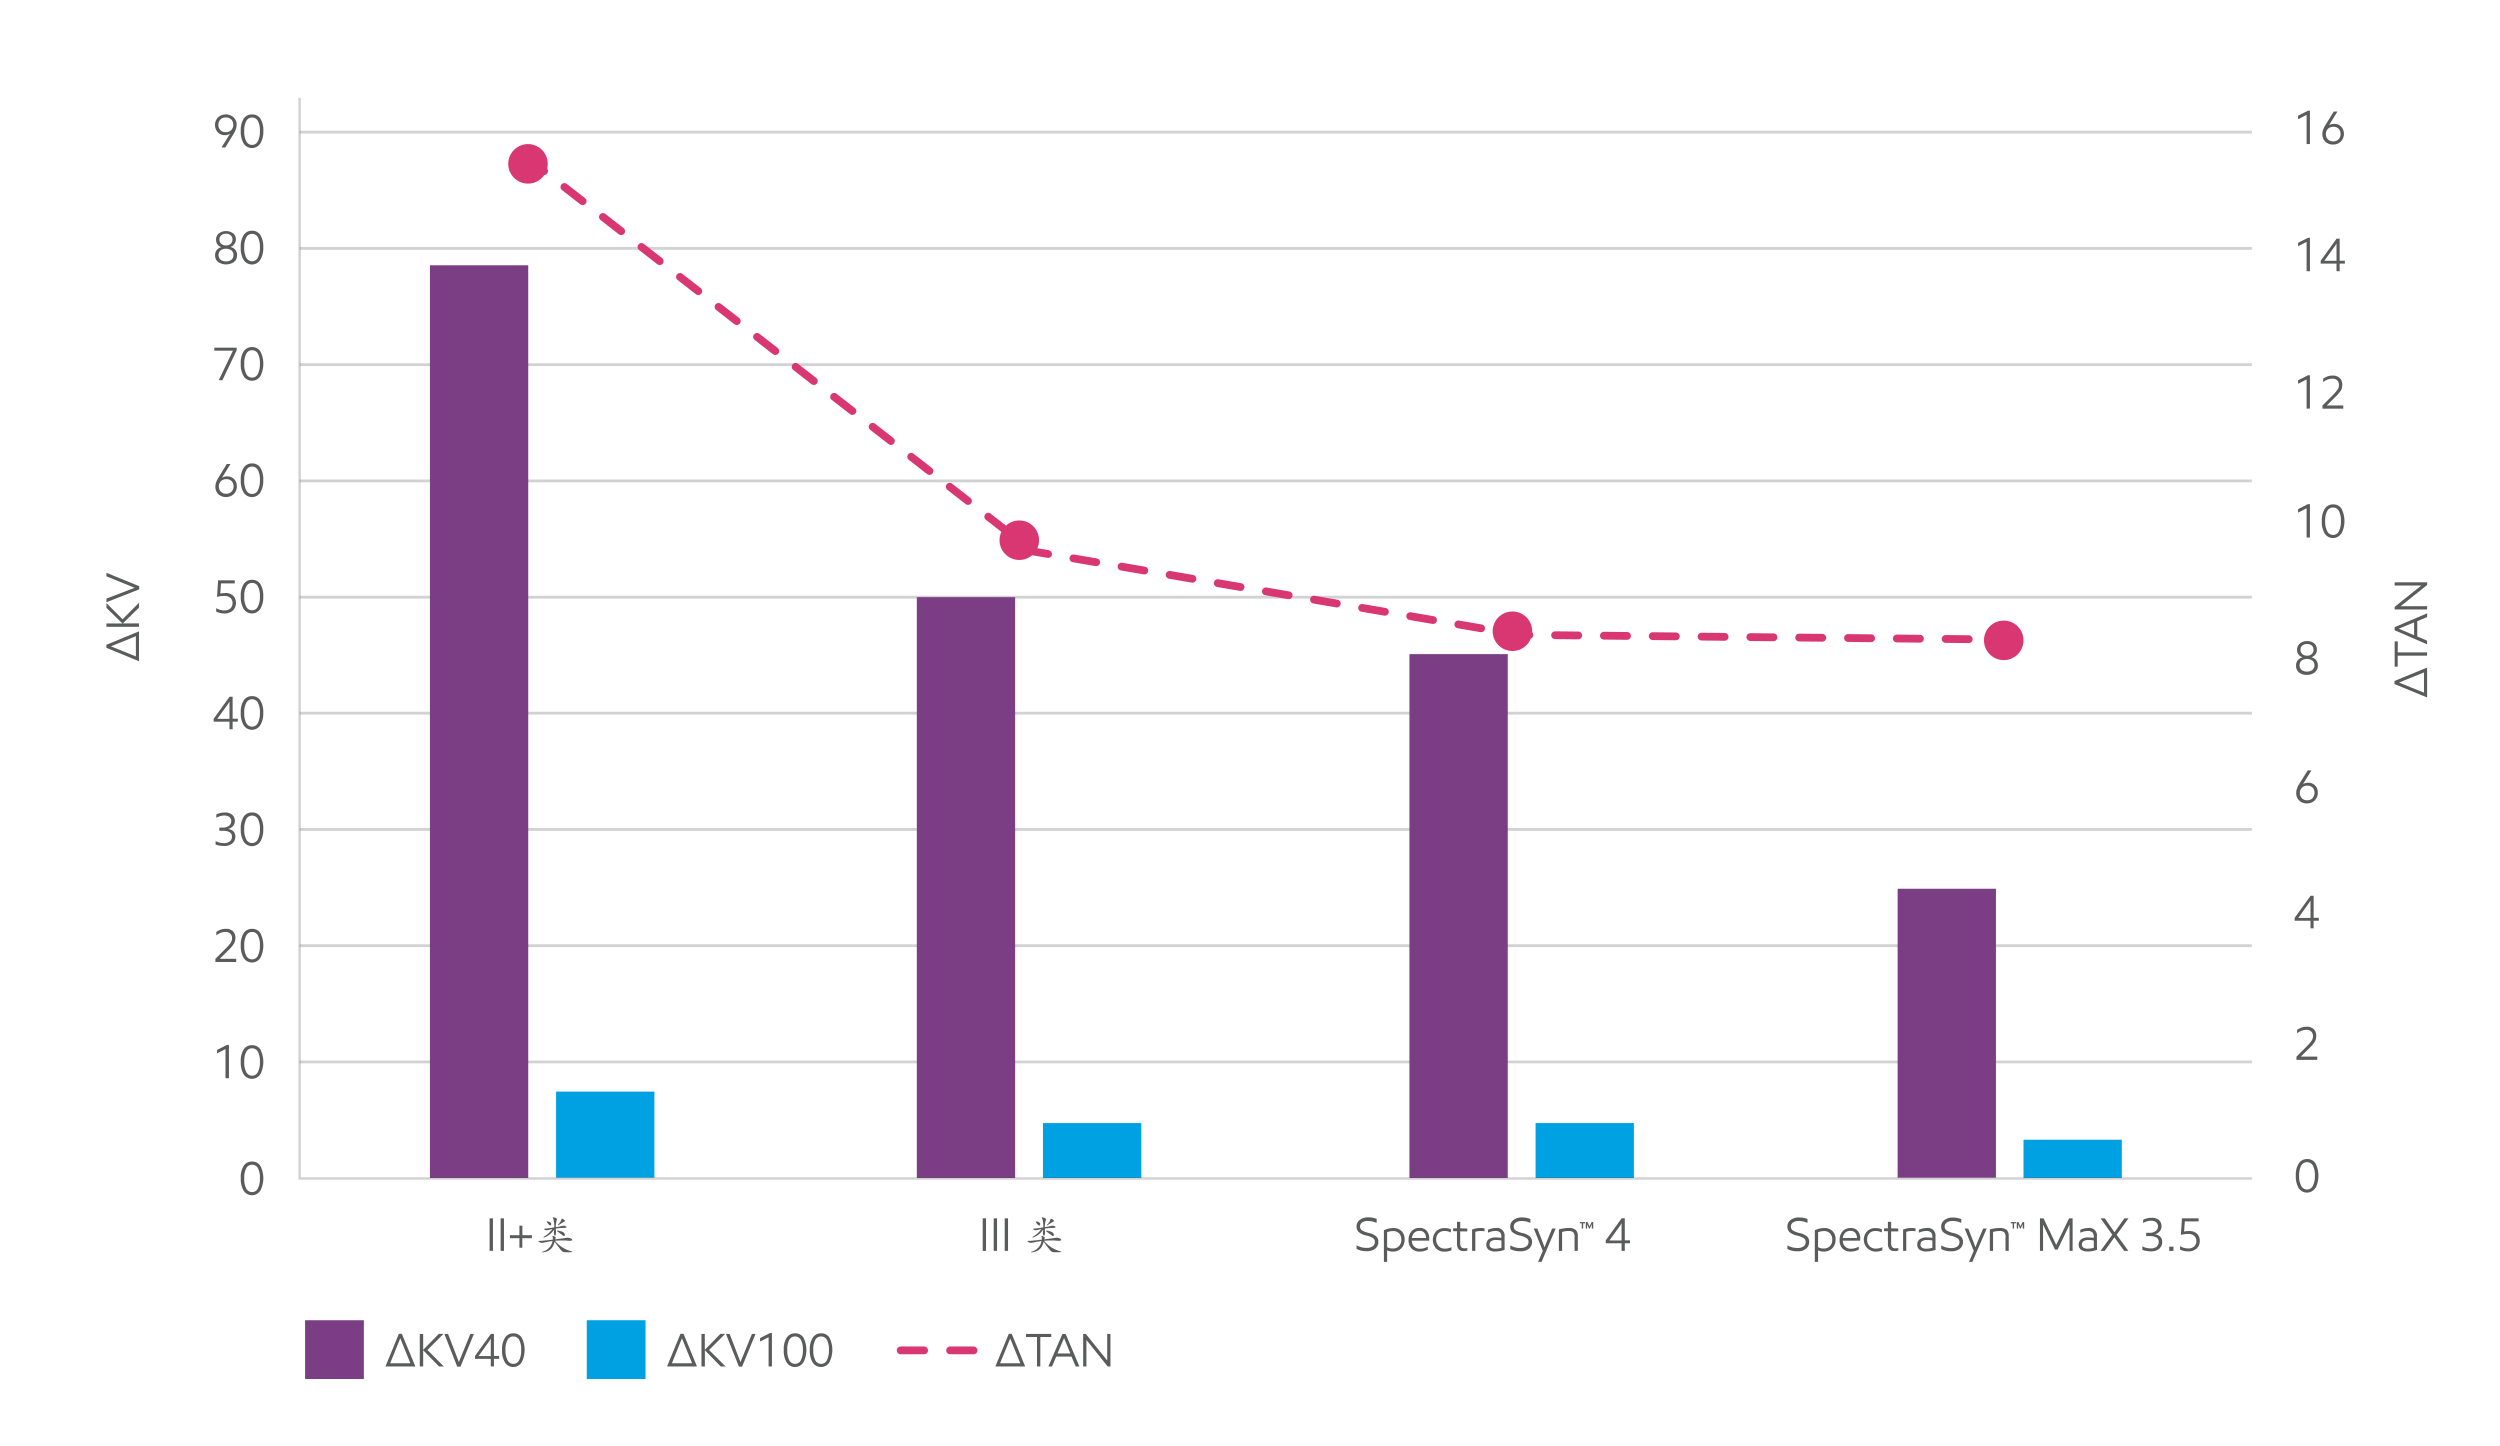 <svg id="Layer_1" data-name="Layer 1" xmlns="http://www.w3.org/2000/svg" viewBox="0 0 961.2 556"><defs><style>.cls-1{fill:#fff;}.cls-2,.cls-5,.cls-6,.cls-7,.cls-9{fill:none;stroke-miterlimit:10;}.cls-2,.cls-7{stroke:#231f20;opacity:0.2;}.cls-2{stroke-width:1.08px;}.cls-10,.cls-2,.cls-7{isolation:isolate;}.cls-3{fill:#7b3e84;}.cls-4{fill:#00a1e2;}.cls-5,.cls-6,.cls-9{stroke:#d93772;stroke-linecap:round;stroke-width:3px;}.cls-6{stroke-dasharray:8.89 9.88;}.cls-7{stroke-width:0.95px;}.cls-8{fill:#d93772;}.cls-9{stroke-dasharray:9 10;}.cls-11{fill:#5a5b5b;}.cls-12{fill:#5a5a5a;}</style></defs><g id="white_BG" data-name="white BG"><rect class="cls-1" width="961.2" height="556"/></g><g id="Chart"><line class="cls-2" x1="115.2" y1="408.3" x2="865.8" y2="408.3"/><line class="cls-2" x1="115.2" y1="363.6" x2="865.8" y2="363.6"/><line class="cls-2" x1="115.2" y1="318.9" x2="865.8" y2="318.9"/><line class="cls-2" x1="115.2" y1="274.2" x2="865.8" y2="274.2"/><line class="cls-2" x1="115.2" y1="229.6" x2="865.8" y2="229.6"/><line class="cls-2" x1="115.2" y1="184.9" x2="865.8" y2="184.9"/><line class="cls-2" x1="115.2" y1="140.2" x2="865.8" y2="140.2"/><line class="cls-2" x1="115.2" y1="95.5" x2="865.8" y2="95.5"/><line class="cls-2" x1="115.2" y1="50.8" x2="865.8" y2="50.8"/><rect class="cls-3" x="165.3" y="102" width="37.8" height="350.9"/><rect class="cls-4" x="213.8" y="419.7" width="37.8" height="33.1"/><rect class="cls-3" x="117.3" y="507.6" width="22.6" height="22.6"/><rect class="cls-4" x="225.6" y="507.6" width="22.6" height="22.6"/><rect class="cls-3" x="352.5" y="229.6" width="37.8" height="223.3"/><rect class="cls-4" x="401" y="431.8" width="37.8" height="21.1"/><rect class="cls-3" x="541.9" y="251.5" width="37.8" height="201.4"/><rect class="cls-4" x="590.4" y="431.8" width="37.8" height="21.1"/><rect class="cls-3" x="729.6" y="341.7" width="37.8" height="111.1"/><rect class="cls-4" x="778" y="438.2" width="37.8" height="14.7"/><line class="cls-5" x1="205.7" y1="63.1" x2="209.2" y2="65.8"/><polyline class="cls-6" points="217 71.9 397.1 212 584.2 244.1 761.9 245.8"/><line class="cls-5" x1="766.8" y1="245.8" x2="771.3" y2="245.8"/><polyline class="cls-7" points="865.8 453.1 115.2 453.1 115.2 37.6"/><circle class="cls-8" cx="203" cy="63" r="7.6"/><circle class="cls-8" cx="391.9" cy="207.7" r="7.6"/><circle class="cls-8" cx="581.5" cy="242.7" r="7.6"/><circle class="cls-8" cx="770.4" cy="246.2" r="7.6"/><line class="cls-9" x1="346.3" y1="519.2" x2="374.7" y2="519.2"/></g><g id="CH_outline" data-name="CH outline"><g id="EN_text" data-name="EN text"><g class="cls-10"><path class="cls-11" d="M42.2,247.9l12.54-5.16v11.5L42.2,249.07Zm11.34,4.48v-7.77L44,248.48v.05Z" transform="translate(-1.3)"/><path class="cls-11" d="M54.74,231.76v1.85l-6.22,6.08v0h6.22V241H42.23v-1.28h6.16v0l-6.16-6v-1.82l6.19,6.19Z" transform="translate(-1.3)"/><path class="cls-11" d="M54.83,226.59l-12.6,4.95v-1.4L53.07,226v0l-10.84-4.41v-1.36l12.6,5.16Z" transform="translate(-1.3)"/></g><g class="cls-10"><path class="cls-11" d="M155.79,512.82,161,525.37h-11.5l5.16-12.55Zm-4.48,11.34h7.78l-3.87-9.54h-.06Z" transform="translate(-1.3)"/><path class="cls-11" d="M171.94,525.37h-1.86L164,519.14h0v6.23H162.7V512.86H164V519h0l6-6.15h1.82l-6.19,6.19Z" transform="translate(-1.3)"/><path class="cls-11" d="M177.1,525.46l-4.95-12.6h1.41l4.17,10.83h0l4.41-10.83h1.37l-5.17,12.6Z" transform="translate(-1.3)"/><path class="cls-11" d="M190,525.37v-2.92h-6.08v-1.1l6.12-8.49h1.17v8.47h2v1.12h-2v2.92Zm-4.7-4H190v-6.62h-.05a12.22,12.22,0,0,1-.81,1.26Z" transform="translate(-1.3)"/><path class="cls-11" d="M201.85,523.8a3.79,3.79,0,0,1-6.38.08,8.72,8.72,0,0,1-1.14-4.87,8.16,8.16,0,0,1,1.16-4.73,3.71,3.71,0,0,1,3.2-1.64,3.63,3.63,0,0,1,3.21,1.67,10.49,10.49,0,0,1-.05,9.49Zm-5.39-.77a2.49,2.49,0,0,0,2.21,1.35,2.45,2.45,0,0,0,2.26-1.45,8.29,8.29,0,0,0,.76-3.85,8,8,0,0,0-.76-3.9,2.47,2.47,0,0,0-2.28-1.33,2.44,2.44,0,0,0-2.22,1.33,7.51,7.51,0,0,0-.79,3.81A8,8,0,0,0,196.46,523Z" transform="translate(-1.3)"/></g><g class="cls-10"><path class="cls-11" d="M189.55,480.94V468.43h1.28v12.51Z" transform="translate(-1.3)"/><path class="cls-11" d="M193.78,480.94V468.43h1.28v12.51Z" transform="translate(-1.3)"/><path class="cls-11" d="M205.79,476.06h-3.68v3.66H201v-3.66h-3.65v-1.15H201v-3.67h1.15v3.67h3.68Z" transform="translate(-1.3)"/><path class="cls-12" d="M220.8,481.44c-2.88.12-3.09,0-3.81-.79-.54-.67-1.32-1.66-2.45-3.22-.73,2.77-2.12,3.75-4.48,4.07-.57.08-.51-.13,0-.3a5.34,5.34,0,0,0,3.14-2.5,5.27,5.27,0,0,0,.53-1.55c-1,.14-1.92.3-2.53.43-1.57.34-1.79.37-2.47,0s-.52-.52.32-.49c.55,0,2.71-.23,4.79-.47a2,2,0,0,0-.05-.94c-.22-.53-.06-.64.64-.29s.61.5.53.61a1.15,1.15,0,0,0-.21.51c1.72-.21,3.17-.4,3.36-.43,1.6-.31,2-.23,2.66.08.88.45.85,1.15-1.52.82a27.09,27.09,0,0,0-4.56.09,11.85,11.85,0,0,0,6.23,4C221.43,481.18,221.41,481.4,220.8,481.44Zm-2.61-9.34a30.34,30.34,0,0,0-3.17.23c0,.27,0,.53,0,.78a4.63,4.63,0,0,1-.1,1.75c-.11.33-.35.38-.51,0a2.58,2.58,0,0,1-.11-1.43c0-.19.06-.44.08-.75a7.52,7.52,0,0,1-3.59,3c-.64.26-.75.05-.3-.25a9.53,9.53,0,0,0,3.17-2.9,5.73,5.73,0,0,0-.71.15c-1.39.44-1.81.38-2.17.14s-.47-.45.28-.45c.1,0,1.81-.22,3.33-.45a9.84,9.84,0,0,0-.33-3.25c-.44-.67-.24-.76.72-.45.75.25.72.65.54,1a11.72,11.72,0,0,0-.34,2.6c.87-.13,1.56-.24,1.78-.31,1.19-.33,1.6-.27,1.92-.11C219.38,471.75,219.23,472.12,218.19,472.1ZM212.5,471a4.88,4.88,0,0,1-.9-1.09c-.18-.28-.06-.36.29-.3.62.1,1.37.45,1.34,1S212.88,471.38,212.5,471Zm5.12,3.94c-.42-.34-1.12-.82-2-1.47-.29-.19-.21-.4.24-.32,1.76.33,2.25.61,2.51,1.26S218.29,475.51,217.62,475Zm-1.41-4c-.4.25-.58.14-.24-.21a4.37,4.37,0,0,0,1.14-1.68c0-.55.19-.61.94-.16.59.37.58.57.14.81S217.28,470.25,216.21,470.94Z" transform="translate(-1.3)"/></g><g class="cls-10"><path class="cls-11" d="M379.13,480.94V468.43h1.28v12.51Z" transform="translate(-1.3)"/><path class="cls-11" d="M383.36,480.94V468.43h1.28v12.51Z" transform="translate(-1.3)"/><path class="cls-11" d="M387.59,480.94V468.43h1.28v12.51Z" transform="translate(-1.3)"/><path class="cls-12" d="M408.82,481.44c-2.88.12-3.09,0-3.81-.79-.54-.67-1.33-1.66-2.45-3.22-.73,2.77-2.13,3.75-4.48,4.07-.58.08-.51-.13,0-.3a5.34,5.34,0,0,0,3.14-2.5,5.57,5.57,0,0,0,.53-1.55c-1,.14-1.92.3-2.53.43-1.57.34-1.8.37-2.47,0s-.53-.52.32-.49c.55,0,2.71-.23,4.79-.47a2,2,0,0,0-.05-.94c-.22-.53-.06-.64.64-.29s.61.5.53.61a1.15,1.15,0,0,0-.21.51l3.36-.43c1.6-.31,2.05-.23,2.66.08.88.45.85,1.15-1.52.82a27.09,27.09,0,0,0-4.56.09,11.86,11.86,0,0,0,6.22,4C409.45,481.18,409.43,481.4,408.82,481.44Zm-2.61-9.34a30.34,30.34,0,0,0-3.17.23c0,.27,0,.53,0,.78a4.48,4.48,0,0,1-.09,1.75c-.11.33-.35.38-.51,0a2.67,2.67,0,0,1-.12-1.43,4.4,4.4,0,0,0,.08-.75,7.45,7.45,0,0,1-3.58,3c-.64.26-.75.05-.31-.25a9.32,9.32,0,0,0,3.17-2.9,5.47,5.47,0,0,0-.7.15c-1.39.44-1.81.38-2.18.14s-.46-.45.29-.45c.1,0,1.81-.22,3.33-.45a9.78,9.78,0,0,0-.34-3.25c-.43-.67-.24-.76.72-.45.76.25.72.65.55,1a11.11,11.11,0,0,0-.34,2.6c.87-.13,1.56-.24,1.78-.31,1.18-.33,1.6-.27,1.92-.11C407.4,471.75,407.25,472.12,406.21,472.1Zm-5.7-1.07a4.87,4.87,0,0,1-.89-1.09c-.18-.28-.07-.36.29-.3.62.1,1.37.45,1.34,1S400.9,471.38,400.51,471Zm5.13,3.94c-.42-.34-1.12-.82-2-1.47-.28-.19-.2-.4.25-.32,1.76.33,2.25.61,2.51,1.26S406.31,475.51,405.64,475Zm-1.41-4c-.4.25-.58.14-.24-.21a4.31,4.31,0,0,0,1.13-1.68c0-.55.2-.61.95-.16.59.37.57.57.14.81S405.3,470.25,404.23,470.94Z" transform="translate(-1.3)"/></g><g class="cls-10"><path class="cls-11" d="M530.57,470.18a11.18,11.18,0,0,0-1.57-.53,7,7,0,0,0-1.76-.19A3.76,3.76,0,0,0,525,470a1.88,1.88,0,0,0-.78,1.59,1.68,1.68,0,0,0,.76,1.47,9,9,0,0,0,2.67,1,6.59,6.59,0,0,1,2.75,1.28,2.74,2.74,0,0,1,.85,2.12,3.3,3.3,0,0,1-1.17,2.59,5,5,0,0,1-3.36,1,7.63,7.63,0,0,1-3.84-.87v-1.4a7.32,7.32,0,0,0,3.87,1,3.79,3.79,0,0,0,2.34-.62,2,2,0,0,0,.82-1.65,1.77,1.77,0,0,0-.61-1.42,8.1,8.1,0,0,0-2.7-1.06,6.68,6.68,0,0,1-2.91-1.35,2.86,2.86,0,0,1-.82-2.16,3,3,0,0,1,1.22-2.48,5.09,5.09,0,0,1,3.26-1,8.74,8.74,0,0,1,1.83.18,9.16,9.16,0,0,1,1.43.42Z" transform="translate(-1.3)"/><path class="cls-11" d="M534.62,480.72v4.45h-1.24V473a8.37,8.37,0,0,1,3.65-.84,4.19,4.19,0,0,1,3.15,1.19,4.33,4.33,0,0,1,1.17,3.18,4.65,4.65,0,0,1-1.26,3.4,4.36,4.36,0,0,1-3.24,1.28A4.69,4.69,0,0,1,534.62,480.72Zm0-1.2a4.54,4.54,0,0,0,2.19.5,3.18,3.18,0,0,0,2.36-.9,3.42,3.42,0,0,0,.9-2.54,3.26,3.26,0,0,0-.85-2.37,3.07,3.07,0,0,0-2.32-.88,6.11,6.11,0,0,0-1.28.13,4,4,0,0,0-1,.33Z" transform="translate(-1.3)"/><path class="cls-11" d="M550.8,477h-6.66a2.95,2.95,0,0,0,3.2,3.1,5,5,0,0,0,1.61-.25,6.44,6.44,0,0,0,1.31-.56l0,1.17a6.66,6.66,0,0,1-3.13.75A4.12,4.12,0,0,1,544,480a4.45,4.45,0,0,1-1.14-3.24,4.81,4.81,0,0,1,1.15-3.36,3.94,3.94,0,0,1,3.1-1.28,3.37,3.37,0,0,1,2.79,1.16,4.66,4.66,0,0,1,.91,3C550.83,476.46,550.82,476.69,550.8,477Zm-1.23-1a3.1,3.1,0,0,0-.63-2,2.34,2.34,0,0,0-1.9-.76,2.68,2.68,0,0,0-2,.75,3.22,3.22,0,0,0-.9,2Z" transform="translate(-1.3)"/><path class="cls-11" d="M559.15,473.87a5.21,5.21,0,0,0-1.07-.41,5.31,5.31,0,0,0-1.32-.17,3.25,3.25,0,0,0-2.41.89,3.36,3.36,0,0,0-.87,2.44,3.47,3.47,0,0,0,.88,2.44,3.14,3.14,0,0,0,2.43,1,5.6,5.6,0,0,0,1.45-.17,5.06,5.06,0,0,0,1.11-.39v1.19a4.76,4.76,0,0,1-1.16.39,7,7,0,0,1-1.49.15,4.38,4.38,0,0,1-3.26-1.24,4.93,4.93,0,0,1,0-6.55,4.48,4.48,0,0,1,3.32-1.26,6.12,6.12,0,0,1,2.38.45Z" transform="translate(-1.3)"/><path class="cls-11" d="M565.45,472.35v1.1h-2.74V478a2.16,2.16,0,0,0,.43,1.51,1.6,1.6,0,0,0,1.23.45,4.92,4.92,0,0,0,1.1-.14v1a4.51,4.51,0,0,1-1.42.2c-1.72,0-2.58-1-2.58-2.93v-4.72H560v-1.1h1.49v-2.52h1.24v2.52Z" transform="translate(-1.3)"/><path class="cls-11" d="M572.07,473.42a6.86,6.86,0,0,0-1.49-.13,6.29,6.29,0,0,0-1.12.1,7.18,7.18,0,0,0-.93.22v7.33h-1.24v-8.21a9.16,9.16,0,0,1,3.24-.59,8.32,8.32,0,0,1,1.54.14Z" transform="translate(-1.3)"/><path class="cls-11" d="M579.8,480.53a10,10,0,0,1-3.57.64,4.2,4.2,0,0,1-2.58-.67,2.35,2.35,0,0,1-.89-2,2.45,2.45,0,0,1,.92-2,4.58,4.58,0,0,1,2.86-.73,10.42,10.42,0,0,1,2,.18v-.42a2.22,2.22,0,0,0-.57-1.76,2.69,2.69,0,0,0-1.77-.49,7.27,7.27,0,0,0-2.82.69v-1.14a7.68,7.68,0,0,1,1.35-.47,6.79,6.79,0,0,1,1.65-.21,2.92,2.92,0,0,1,3.39,3.33Zm-1.23-.78v-2.82l-.75-.11a11.19,11.19,0,0,0-1.34-.07,3.1,3.1,0,0,0-1.85.46,1.42,1.42,0,0,0-.63,1.21,1.48,1.48,0,0,0,.55,1.24,2.88,2.88,0,0,0,1.77.43A8.26,8.26,0,0,0,578.57,479.75Z" transform="translate(-1.3)"/><path class="cls-11" d="M589.7,470.18a11.18,11.18,0,0,0-1.57-.53,7,7,0,0,0-1.76-.19,3.76,3.76,0,0,0-2.28.58,1.88,1.88,0,0,0-.78,1.59,1.68,1.68,0,0,0,.76,1.47,9.07,9.07,0,0,0,2.66,1,6.58,6.58,0,0,1,2.76,1.28,2.74,2.74,0,0,1,.85,2.12,3.3,3.3,0,0,1-1.17,2.59,5,5,0,0,1-3.36,1,7.63,7.63,0,0,1-3.84-.87v-1.4a7.32,7.32,0,0,0,3.87,1,3.74,3.74,0,0,0,2.33-.62,2,2,0,0,0,.82-1.65,1.76,1.76,0,0,0-.6-1.42,8.1,8.1,0,0,0-2.7-1.06,6.79,6.79,0,0,1-2.92-1.35,2.89,2.89,0,0,1-.81-2.16,3,3,0,0,1,1.22-2.48,5.09,5.09,0,0,1,3.26-1,8.57,8.57,0,0,1,1.82.18,9,9,0,0,1,1.44.42Z" transform="translate(-1.3)"/><path class="cls-11" d="M592.65,485.17l1.83-4.21L591,472.35h1.37l1.89,4.83c.38,1,.68,1.75.88,2.37h0c.26-.74.57-1.52.92-2.34l2-4.86h1.37L594,485.17Z" transform="translate(-1.3)"/><path class="cls-11" d="M607.93,480.94h-1.24v-5.53a2.14,2.14,0,0,0-.52-1.63,2.61,2.61,0,0,0-1.82-.49,7.65,7.65,0,0,0-1.33.12c-.45.08-.82.16-1.12.24v7.29h-1.24v-8.26a15.45,15.45,0,0,1,3.76-.54,3.93,3.93,0,0,1,2.7.74,3,3,0,0,1,.81,2.3Z" transform="translate(-1.3)"/><path class="cls-11" d="M608.7,469.85h2v.49H610v2h-.54v-2h-.72Zm4.59.88-.77,1.64h-.25l-.76-1.64h0v1.64H611v-2.52h.67l.76,1.66h0l.81-1.66h.63v2.52h-.54v-1.64Z" transform="translate(-1.3)"/><path class="cls-11" d="M624.76,480.94V478h-6.09v-1.09l6.12-8.5H626v8.48h2V478h-2v2.92Zm-4.7-4h4.7v-6.63h0a10.38,10.38,0,0,1-.81,1.26Z" transform="translate(-1.3)"/></g><g class="cls-10"><path class="cls-11" d="M696.25,470.18a10.66,10.66,0,0,0-1.56-.53,7,7,0,0,0-1.76-.19,3.76,3.76,0,0,0-2.28.58,1.88,1.88,0,0,0-.78,1.59,1.68,1.68,0,0,0,.76,1.47,9.07,9.07,0,0,0,2.66,1,6.58,6.58,0,0,1,2.76,1.28,2.74,2.74,0,0,1,.85,2.12,3.27,3.27,0,0,1-1.18,2.59,5,5,0,0,1-3.35,1,7.63,7.63,0,0,1-3.84-.87v-1.4a7.32,7.32,0,0,0,3.87,1,3.74,3.74,0,0,0,2.33-.62,2,2,0,0,0,.82-1.65,1.76,1.76,0,0,0-.6-1.42,8.1,8.1,0,0,0-2.7-1.06,6.79,6.79,0,0,1-2.92-1.35,2.89,2.89,0,0,1-.81-2.16,3,3,0,0,1,1.22-2.48,5.09,5.09,0,0,1,3.26-1,8.88,8.88,0,0,1,3.25.6Z" transform="translate(-1.3)"/><path class="cls-11" d="M700.31,480.72v4.45h-1.25V473a8.44,8.44,0,0,1,3.66-.84,4.19,4.19,0,0,1,3.15,1.19,4.33,4.33,0,0,1,1.17,3.18,4.65,4.65,0,0,1-1.26,3.4,4.36,4.36,0,0,1-3.24,1.28A4.69,4.69,0,0,1,700.31,480.72Zm0-1.2a4.54,4.54,0,0,0,2.19.5,3.2,3.2,0,0,0,2.36-.9,3.42,3.42,0,0,0,.9-2.54,3.27,3.27,0,0,0-.86-2.37,3.06,3.06,0,0,0-2.31-.88,6.11,6.11,0,0,0-1.28.13,4,4,0,0,0-1,.33Z" transform="translate(-1.3)"/><path class="cls-11" d="M716.49,477h-6.66a2.95,2.95,0,0,0,3.2,3.1,5.07,5.07,0,0,0,1.61-.25,6.44,6.44,0,0,0,1.31-.56l0,1.17a6.69,6.69,0,0,1-3.13.75,4.12,4.12,0,0,1-3.09-1.17,4.45,4.45,0,0,1-1.14-3.24,4.81,4.81,0,0,1,1.15-3.36,3.94,3.94,0,0,1,3.09-1.28,3.35,3.35,0,0,1,2.79,1.16,4.61,4.61,0,0,1,.92,3C716.52,476.46,716.51,476.69,716.49,477Zm-1.23-1a3,3,0,0,0-.64-2,2.32,2.32,0,0,0-1.9-.76,2.7,2.7,0,0,0-2,.75,3.26,3.26,0,0,0-.89,2Z" transform="translate(-1.3)"/><path class="cls-11" d="M724.84,473.87a5.21,5.21,0,0,0-1.07-.41,5.31,5.31,0,0,0-1.32-.17,3.22,3.22,0,0,0-2.41.89,3.36,3.36,0,0,0-.87,2.44,3.47,3.47,0,0,0,.88,2.44,3.14,3.14,0,0,0,2.43,1,5.6,5.6,0,0,0,1.45-.17,5.06,5.06,0,0,0,1.11-.39v1.19a4.91,4.91,0,0,1-1.16.39,7.1,7.1,0,0,1-1.49.15,4.63,4.63,0,0,1-3.25-7.79,4.48,4.48,0,0,1,3.32-1.26,6.12,6.12,0,0,1,2.38.45Z" transform="translate(-1.3)"/><path class="cls-11" d="M731.14,472.35v1.1H728.4V478a2.16,2.16,0,0,0,.43,1.51,1.6,1.6,0,0,0,1.23.45,5,5,0,0,0,1.1-.14v1a4.54,4.54,0,0,1-1.43.2c-1.71,0-2.57-1-2.57-2.93v-4.72h-1.49v-1.1h1.49v-2.52h1.24v2.52Z" transform="translate(-1.3)"/><path class="cls-11" d="M737.76,473.42a6.86,6.86,0,0,0-1.49-.13,6.29,6.29,0,0,0-1.12.1,7.18,7.18,0,0,0-.93.22v7.33H733v-8.21a9.24,9.24,0,0,1,3.24-.59,8.35,8.35,0,0,1,1.55.14Z" transform="translate(-1.3)"/><path class="cls-11" d="M745.48,480.53a10,10,0,0,1-3.56.64,4.2,4.2,0,0,1-2.58-.67,2.35,2.35,0,0,1-.89-2,2.42,2.42,0,0,1,.92-2,4.58,4.58,0,0,1,2.86-.73,10.42,10.42,0,0,1,2,.18v-.42a2.19,2.19,0,0,0-.58-1.76,2.64,2.64,0,0,0-1.76-.49,7.31,7.31,0,0,0-2.83.69v-1.14a8.14,8.14,0,0,1,1.36-.47,6.79,6.79,0,0,1,1.65-.21,2.91,2.91,0,0,1,3.38,3.33Zm-1.22-.78v-2.82l-.76-.11a10.91,10.91,0,0,0-1.33-.07,3.1,3.1,0,0,0-1.85.46,1.42,1.42,0,0,0-.63,1.21,1.48,1.48,0,0,0,.55,1.24,2.84,2.84,0,0,0,1.77.43A8.37,8.37,0,0,0,744.26,479.75Z" transform="translate(-1.3)"/><path class="cls-11" d="M755.38,470.18a10.66,10.66,0,0,0-1.56-.53,7,7,0,0,0-1.77-.19,3.75,3.75,0,0,0-2.27.58,1.87,1.87,0,0,0-.79,1.59,1.69,1.69,0,0,0,.77,1.47,9.07,9.07,0,0,0,2.66,1,6.58,6.58,0,0,1,2.76,1.28,2.74,2.74,0,0,1,.85,2.12,3.27,3.27,0,0,1-1.18,2.59,5,5,0,0,1-3.35,1,7.63,7.63,0,0,1-3.84-.87v-1.4a7.56,7.56,0,0,0,1.72.75,7.71,7.71,0,0,0,2.15.29,3.74,3.74,0,0,0,2.33-.62,2,2,0,0,0,.82-1.65,1.76,1.76,0,0,0-.6-1.42,8.1,8.1,0,0,0-2.7-1.06,6.79,6.79,0,0,1-2.92-1.35,2.89,2.89,0,0,1-.82-2.16,3,3,0,0,1,1.23-2.48,5.07,5.07,0,0,1,3.26-1,8.88,8.88,0,0,1,3.25.6Z" transform="translate(-1.3)"/><path class="cls-11" d="M758.34,485.17l1.83-4.21-3.49-8.61h1.37l1.89,4.83c.38,1,.68,1.75.88,2.37h0c.26-.74.57-1.52.91-2.34l2.06-4.86h1.36l-5.52,12.82Z" transform="translate(-1.3)"/><path class="cls-11" d="M773.62,480.94h-1.24v-5.53a2.14,2.14,0,0,0-.52-1.63,2.61,2.61,0,0,0-1.82-.49,7.56,7.56,0,0,0-1.33.12c-.45.08-.82.16-1.12.24v7.29h-1.24v-8.26a15.45,15.45,0,0,1,3.76-.54,3.93,3.93,0,0,1,2.7.74,3,3,0,0,1,.81,2.3Z" transform="translate(-1.3)"/><path class="cls-11" d="M774.39,469.85h2v.49h-.72v2h-.54v-2h-.72Zm4.59.88-.77,1.64H778l-.76-1.64h0v1.64h-.54v-2.52h.67l.75,1.66h0l.81-1.66h.63v2.52H779v-1.64Z" transform="translate(-1.3)"/><path class="cls-11" d="M797,480.94v-10.1h0l-4.59,9.6h-1l-4.59-9.6h0v10.1h-1.2V468.43H787l4.88,10.22h0l4.93-10.22h1.37v12.51Z" transform="translate(-1.3)"/><path class="cls-11" d="M807.55,480.53a10,10,0,0,1-3.57.64,4.24,4.24,0,0,1-2.58-.67,2.37,2.37,0,0,1-.89-2,2.43,2.43,0,0,1,.93-2,4.54,4.54,0,0,1,2.85-.73,10.35,10.35,0,0,1,2,.18v-.42a2.22,2.22,0,0,0-.57-1.76,2.67,2.67,0,0,0-1.77-.49,7.31,7.31,0,0,0-2.82.69v-1.14a7.83,7.83,0,0,1,1.36-.47,6.71,6.71,0,0,1,1.64-.21,2.91,2.91,0,0,1,3.39,3.33Zm-1.23-.78v-2.82l-.75-.11a11,11,0,0,0-1.33-.07,3.11,3.11,0,0,0-1.86.46,1.42,1.42,0,0,0-.63,1.21,1.48,1.48,0,0,0,.55,1.24,2.88,2.88,0,0,0,1.77.43A8.26,8.26,0,0,0,806.32,479.75Z" transform="translate(-1.3)"/><path class="cls-11" d="M819.62,480.94H818l-3.76-5.22-3.74,5.22h-1.58l4.51-6.21-4.5-6.3h1.62l3.73,5.35,3.8-5.35h1.58l-4.57,6.32Z" transform="translate(-1.3)"/><path class="cls-11" d="M825,480.54v-1.36a4.87,4.87,0,0,0,1.4.56,6.73,6.73,0,0,0,1.8.25,3.43,3.43,0,0,0,2.3-.68,2.27,2.27,0,0,0,.78-1.81,1.84,1.84,0,0,0-.91-1.73,5.26,5.26,0,0,0-2.56-.52h-1.35V474h1.24a3.92,3.92,0,0,0,2.41-.68,2.14,2.14,0,0,0,.9-1.81,2,2,0,0,0-.69-1.57,3.12,3.12,0,0,0-2.06-.59,5,5,0,0,0-1.6.27,6.51,6.51,0,0,0-1.37.62V469a5.47,5.47,0,0,1,1.42-.55,7,7,0,0,1,1.76-.23,4.17,4.17,0,0,1,2.95.91,3.1,3.1,0,0,1,.94,2.33,2.83,2.83,0,0,1-.74,2,3.45,3.45,0,0,1-1.78,1.1v0c1.86.35,2.79,1.32,2.79,2.93a3.36,3.36,0,0,1-1.16,2.63,4.76,4.76,0,0,1-3.25,1,9,9,0,0,1-1.82-.18A6.45,6.45,0,0,1,825,480.54Z" transform="translate(-1.3)"/><path class="cls-11" d="M836.94,480.94h-1.62v-1.62h1.62Z" transform="translate(-1.3)"/><path class="cls-11" d="M844.94,475.16a3.41,3.41,0,0,0-2.36-.74,10.87,10.87,0,0,0-2.78.38l.42-6.37h6.39v1.17h-5.29l-.28,3.91a6.53,6.53,0,0,1,.86-.15c.34,0,.68-.05,1-.05a4.24,4.24,0,0,1,3.16,1.07,3.75,3.75,0,0,1,1,2.73A3.84,3.84,0,0,1,845.9,480a4.69,4.69,0,0,1-3.34,1.13,6.27,6.27,0,0,1-3.08-.74V479.1a5.67,5.67,0,0,0,3.08.89,3.27,3.27,0,0,0,2.42-.8,2.78,2.78,0,0,0,.78-2A2.57,2.57,0,0,0,844.94,475.16Z" transform="translate(-1.3)"/></g><g class="cls-10"><path class="cls-11" d="M921.93,261.82l12.54-5.16v11.5L921.93,263Zm11.34,4.49v-7.78l-9.54,3.87v.05Z" transform="translate(-1.3)"/><path class="cls-11" d="M923.17,250.83h11.3v1.27h-11.3v4.22H922v-9.71h1.21Z" transform="translate(-1.3)"/><path class="cls-11" d="M934.47,237.24l-3.78,1.6v5.87l3.78,1.62v1.4L922,242.33v-1.21l12.51-5.31Zm-5,7v-4.95l-5.9,2.43v0Z" transform="translate(-1.3)"/><path class="cls-11" d="M934.47,224.92l-10.18,8.16v0h10.18v1.24H922v-1l10.23-8.19v0H922v-1.24h12.51Z" transform="translate(-1.3)"/></g><g class="cls-10"><path class="cls-11" d="M101.39,457.75a3.79,3.79,0,0,1-6.38.08A8.72,8.72,0,0,1,93.87,453,8.16,8.16,0,0,1,95,448.23a3.72,3.72,0,0,1,3.2-1.64,3.63,3.63,0,0,1,3.21,1.67,10.49,10.49,0,0,1,0,9.49ZM96,457a2.5,2.5,0,0,0,2.21,1.34,2.45,2.45,0,0,0,2.26-1.45,8.29,8.29,0,0,0,.76-3.85,8,8,0,0,0-.76-3.9,2.47,2.47,0,0,0-2.28-1.33A2.44,2.44,0,0,0,96,449.13a7.62,7.62,0,0,0-.79,3.81A8,8,0,0,0,96,457Z" transform="translate(-1.3)"/></g><g class="cls-10"><path class="cls-11" d="M891.49,456.75a3.79,3.79,0,0,1-6.38.08A8.72,8.72,0,0,1,884,452a8.08,8.08,0,0,1,1.16-4.73,3.71,3.71,0,0,1,3.19-1.64,3.63,3.63,0,0,1,3.22,1.67,10.57,10.57,0,0,1,0,9.49ZM886.1,456a2.49,2.49,0,0,0,2.2,1.35,2.44,2.44,0,0,0,2.26-1.45,8.28,8.28,0,0,0,.77-3.85,8,8,0,0,0-.77-3.9,2.57,2.57,0,0,0-4.5,0,7.63,7.63,0,0,0-.78,3.81A7.85,7.85,0,0,0,886.1,456Z" transform="translate(-1.3)"/></g><g class="cls-10"><path class="cls-11" d="M891.39,400.37a13.78,13.78,0,0,1-2.47,2.88l-3,3h6.32v1.24h-8v-1.22l3.91-3.91a16.36,16.36,0,0,0,1.93-2.24,3.22,3.22,0,0,0,.52-1.77,2.43,2.43,0,0,0-.64-1.71,2.55,2.55,0,0,0-2-.69,5.75,5.75,0,0,0-3.46,1.34v-1.34a8.46,8.46,0,0,1,1.61-.84,5.52,5.52,0,0,1,2-.34,3.71,3.71,0,0,1,2.79.95,3.36,3.36,0,0,1,.94,2.47A4.55,4.55,0,0,1,891.39,400.37Z" transform="translate(-1.3)"/></g><g class="cls-10"><path class="cls-11" d="M889.64,356.93V354h-6.09v-1.09l6.12-8.5h1.17v8.48h2V354h-2v2.92Zm-4.7-4h4.7v-6.63h-.06a10.38,10.38,0,0,1-.81,1.26Z" transform="translate(-1.3)"/></g><g class="cls-10"><path class="cls-11" d="M888.59,296.2H890l-3.27,5.31,0,0a2.38,2.38,0,0,1,.86-.41,4.15,4.15,0,0,1,1.12-.15,3.61,3.61,0,0,1,2.74,1.08,3.91,3.91,0,0,1,1,2.82,4,4,0,0,1-1.15,2.85,4.11,4.11,0,0,1-3.08,1.19,4,4,0,0,1-2.94-1.13,3.94,3.94,0,0,1-1.13-2.91,4.69,4.69,0,0,1,.29-1.64,8.49,8.49,0,0,1,.82-1.7Zm1.88,6.64a2.62,2.62,0,0,0-2-.77,2.8,2.8,0,0,0-2.16.82,2.84,2.84,0,0,0-.78,2,2.72,2.72,0,0,0,.79,2,2.69,2.69,0,0,0,2,.8,2.79,2.79,0,0,0,2.11-.82,3.18,3.18,0,0,0,0-4.1Z" transform="translate(-1.3)"/></g><g class="cls-10"><path class="cls-11" d="M884.72,253.89a3.51,3.51,0,0,1,1.82-1.16v-.06a2.68,2.68,0,0,1-1.49-1,3,3,0,0,1-.58-1.83,3.06,3.06,0,0,1,1.07-2.41,4.14,4.14,0,0,1,2.8-.94,4,4,0,0,1,2.75.9,3.05,3.05,0,0,1,1,2.43,3,3,0,0,1-2.07,2.88v.06a3,3,0,0,1,2.45,3.11,3.17,3.17,0,0,1-1.17,2.61,4.71,4.71,0,0,1-3.08,1,4.6,4.6,0,0,1-3-.94,3.15,3.15,0,0,1-1.12-2.57A3.1,3.1,0,0,1,884.72,253.89Zm5.66.11a3.72,3.72,0,0,0-4.19,0,2.47,2.47,0,0,0,0,3.58,3.72,3.72,0,0,0,4.2,0,2.42,2.42,0,0,0,0-3.57Zm-.25-5.8a2.6,2.6,0,0,0-1.79-.6,2.7,2.7,0,0,0-1.84.6,2,2,0,0,0-.7,1.63,2.07,2.07,0,0,0,.7,1.64,2.54,2.54,0,0,0,1.79.63,2.59,2.59,0,0,0,1.83-.63,2.09,2.09,0,0,0,.69-1.64A2.07,2.07,0,0,0,890.13,248.2Z" transform="translate(-1.3)"/></g><g class="cls-10"><path class="cls-11" d="M884.87,195.75l3.79-1.93h.76v12.84h-1.28V195.42l-3.27,1.68Z" transform="translate(-1.3)"/><path class="cls-11" d="M901.5,205.09a3.79,3.79,0,0,1-6.38.08A8.72,8.72,0,0,1,894,200.3a8.08,8.08,0,0,1,1.17-4.73,3.69,3.69,0,0,1,3.19-1.64,3.61,3.61,0,0,1,3.21,1.67,10.53,10.53,0,0,1,0,9.49Zm-5.39-.77a2.48,2.48,0,0,0,2.2,1.35,2.44,2.44,0,0,0,2.26-1.45,8.28,8.28,0,0,0,.77-3.85,8,8,0,0,0-.77-3.9,2.47,2.47,0,0,0-2.28-1.33,2.44,2.44,0,0,0-2.22,1.33,7.63,7.63,0,0,0-.78,3.81A7.85,7.85,0,0,0,896.11,204.32Z" transform="translate(-1.3)"/></g><g class="cls-10"><path class="cls-11" d="M884.87,146.21l3.79-1.93h.76v12.83h-1.28V145.88l-3.27,1.68Z" transform="translate(-1.3)"/><path class="cls-11" d="M901.4,150a13.59,13.59,0,0,1-2.48,2.88l-3,3h6.32v1.24h-8v-1.22l3.91-3.91a16.86,16.86,0,0,0,1.92-2.24,3.14,3.14,0,0,0,.52-1.77,2.44,2.44,0,0,0-.63-1.71,2.59,2.59,0,0,0-2-.68,5.71,5.71,0,0,0-3.45,1.33v-1.33a8,8,0,0,1,1.61-.85,5.52,5.52,0,0,1,2-.34,3.75,3.75,0,0,1,2.79,1,3.4,3.4,0,0,1,.94,2.47A4.52,4.52,0,0,1,901.4,150Z" transform="translate(-1.3)"/></g><g class="cls-10"><path class="cls-11" d="M884.87,93.36l3.79-1.92h.76v12.83h-1.28V93l-3.27,1.67Z" transform="translate(-1.3)"/><path class="cls-11" d="M899.64,104.27v-2.92h-6.08v-1.09l6.12-8.5h1.17v8.48h2v1.11h-2v2.92Zm-4.69-4h4.69V93.61h0a10.38,10.38,0,0,1-.81,1.26Z" transform="translate(-1.3)"/></g><g class="cls-10"><path class="cls-11" d="M884.87,44.48l3.79-1.92h.76V55.39h-1.28V44.16l-3.27,1.67Z" transform="translate(-1.3)"/><path class="cls-11" d="M898.6,42.88H900l-3.27,5.31v0a2.52,2.52,0,0,1,.87-.41,4.13,4.13,0,0,1,1.11-.15,3.64,3.64,0,0,1,2.75,1.08,4.23,4.23,0,0,1-.12,5.67,4.1,4.1,0,0,1-3.08,1.19,4,4,0,0,1-2.93-1.13,3.9,3.9,0,0,1-1.13-2.91,4.92,4.92,0,0,1,.28-1.64,9.14,9.14,0,0,1,.83-1.7Zm1.88,6.64a2.63,2.63,0,0,0-2-.77,2.83,2.83,0,0,0-2.16.82,2.86,2.86,0,0,0-.77,2,2.75,2.75,0,0,0,.78,2,2.71,2.71,0,0,0,2,.8,2.79,2.79,0,0,0,2.11-.82,2.9,2.9,0,0,0,.77-2A2.86,2.86,0,0,0,900.48,49.52Z" transform="translate(-1.3)"/></g><g class="cls-10"><path class="cls-11" d="M84.76,403.67l3.8-1.92h.76v12.83H88V403.35L84.76,405Z" transform="translate(-1.3)"/><path class="cls-11" d="M101.39,413a3.79,3.79,0,0,1-6.38.09,8.75,8.75,0,0,1-1.14-4.87A8.17,8.17,0,0,1,95,403.49a3.71,3.71,0,0,1,3.2-1.63,3.6,3.6,0,0,1,3.21,1.67,10.47,10.47,0,0,1,0,9.48ZM96,412.25a2.5,2.5,0,0,0,2.21,1.34,2.43,2.43,0,0,0,2.26-1.45,8.21,8.21,0,0,0,.76-3.84,8,8,0,0,0-.76-3.91,2.47,2.47,0,0,0-2.28-1.33A2.44,2.44,0,0,0,96,404.39a7.64,7.64,0,0,0-.79,3.82A8,8,0,0,0,96,412.25Z" transform="translate(-1.3)"/></g><g class="cls-10"><path class="cls-11" d="M91.29,362.75a13.9,13.9,0,0,1-2.48,2.88l-3,3h6.31v1.25h-8v-1.23l3.9-3.9A17,17,0,0,0,90,362.48a3.19,3.19,0,0,0,.52-1.78,2.4,2.4,0,0,0-.64-1.71,2.55,2.55,0,0,0-1.95-.68,5.76,5.76,0,0,0-3.46,1.33v-1.33a8,8,0,0,1,1.62-.85,5.73,5.73,0,0,1,2-.34,3.79,3.79,0,0,1,2.79.95,3.4,3.4,0,0,1,.93,2.47A4.51,4.51,0,0,1,91.29,362.75Z" transform="translate(-1.3)"/><path class="cls-11" d="M101.39,368.28a3.79,3.79,0,0,1-6.38.08,8.72,8.72,0,0,1-1.14-4.87A8.16,8.16,0,0,1,95,358.76a3.72,3.72,0,0,1,3.2-1.64,3.63,3.63,0,0,1,3.21,1.67,10.49,10.49,0,0,1,0,9.49ZM96,367.52a2.5,2.5,0,0,0,2.21,1.34,2.45,2.45,0,0,0,2.26-1.45,8.29,8.29,0,0,0,.76-3.85,8,8,0,0,0-.76-3.9,2.47,2.47,0,0,0-2.28-1.33A2.44,2.44,0,0,0,96,359.66a7.62,7.62,0,0,0-.79,3.81A8,8,0,0,0,96,367.52Z" transform="translate(-1.3)"/></g><g class="cls-10"><path class="cls-11" d="M84.19,324.72v-1.37a5.15,5.15,0,0,0,1.4.57,7.08,7.08,0,0,0,1.8.24,3.45,3.45,0,0,0,2.3-.68,2.27,2.27,0,0,0,.78-1.81,1.81,1.81,0,0,0-.91-1.72,5.18,5.18,0,0,0-2.57-.53H85.64V318.2h1.25a3.94,3.94,0,0,0,2.41-.67,2.16,2.16,0,0,0,.9-1.81,2,2,0,0,0-.69-1.58,3.15,3.15,0,0,0-2.07-.58,5.07,5.07,0,0,0-1.6.27,6.76,6.76,0,0,0-1.37.61v-1.28a5.7,5.7,0,0,1,1.43-.55,6.9,6.9,0,0,1,1.76-.22,4.14,4.14,0,0,1,2.94.9,3.12,3.12,0,0,1,1,2.34,2.91,2.91,0,0,1-.74,2A3.54,3.54,0,0,1,89,318.7v0c1.86.35,2.79,1.33,2.79,2.93a3.36,3.36,0,0,1-1.16,2.63,4.73,4.73,0,0,1-3.25,1,8.92,8.92,0,0,1-1.82-.18A6.9,6.9,0,0,1,84.19,324.72Z" transform="translate(-1.3)"/><path class="cls-11" d="M101.39,323.55a3.79,3.79,0,0,1-6.38.08,8.75,8.75,0,0,1-1.14-4.87A8.19,8.19,0,0,1,95,314a3.71,3.71,0,0,1,3.2-1.63,3.6,3.6,0,0,1,3.21,1.67,8.53,8.53,0,0,1,1.11,4.73A8.67,8.67,0,0,1,101.39,323.55ZM96,322.78a2.48,2.48,0,0,0,2.21,1.34,2.43,2.43,0,0,0,2.26-1.45,8.21,8.21,0,0,0,.76-3.84,8,8,0,0,0-.76-3.91,2.48,2.48,0,0,0-2.28-1.33A2.46,2.46,0,0,0,96,314.92a7.64,7.64,0,0,0-.79,3.82A8,8,0,0,0,96,322.78Z" transform="translate(-1.3)"/></g><g class="cls-10"><path class="cls-11" d="M89.53,280.38v-2.92H83.45v-1.1l6.12-8.49h1.17v8.48h2v1.11h-2v2.92Zm-4.7-4h4.7v-6.63h0a10.38,10.38,0,0,1-.81,1.26Z" transform="translate(-1.3)"/><path class="cls-11" d="M101.39,278.81a3.79,3.79,0,0,1-6.38.08A8.7,8.7,0,0,1,93.87,274,8.16,8.16,0,0,1,95,269.29a3.72,3.72,0,0,1,3.2-1.64,3.61,3.61,0,0,1,3.21,1.68,8.5,8.5,0,0,1,1.11,4.73A8.63,8.63,0,0,1,101.39,278.81ZM96,278.05a2.5,2.5,0,0,0,2.21,1.34,2.43,2.43,0,0,0,2.26-1.45,8.27,8.27,0,0,0,.76-3.84,8,8,0,0,0-.76-3.91,2.47,2.47,0,0,0-2.28-1.33A2.44,2.44,0,0,0,96,270.19a7.64,7.64,0,0,0-.79,3.82A8,8,0,0,0,96,278.05Z" transform="translate(-1.3)"/></g><g class="cls-10"><path class="cls-11" d="M89.88,229.86a3.4,3.4,0,0,0-2.36-.73,10.5,10.5,0,0,0-2.78.38l.42-6.38h6.39v1.17H86.26L86,228.21a6.07,6.07,0,0,1,.85-.15c.34,0,.68-.05,1-.05A4.22,4.22,0,0,1,91,229.08a4.16,4.16,0,0,1-.16,5.65,4.69,4.69,0,0,1-3.34,1.13,6.27,6.27,0,0,1-3.08-.74v-1.31a5.66,5.66,0,0,0,3.08.88,3.27,3.27,0,0,0,2.42-.8,2.77,2.77,0,0,0,.78-2A2.59,2.59,0,0,0,89.88,229.86Z" transform="translate(-1.3)"/><path class="cls-11" d="M101.39,234.08a3.79,3.79,0,0,1-6.38.08,8.75,8.75,0,0,1-1.14-4.87A8.16,8.16,0,0,1,95,224.56a3.7,3.7,0,0,1,3.2-1.64,3.63,3.63,0,0,1,3.21,1.67,8.55,8.55,0,0,1,1.11,4.73A8.64,8.64,0,0,1,101.39,234.08ZM96,233.31a2.48,2.48,0,0,0,2.21,1.34,2.43,2.43,0,0,0,2.26-1.45,8.21,8.21,0,0,0,.76-3.84,8,8,0,0,0-.76-3.91,2.48,2.48,0,0,0-2.28-1.33A2.46,2.46,0,0,0,96,225.45a7.64,7.64,0,0,0-.79,3.82A8,8,0,0,0,96,233.31Z" transform="translate(-1.3)"/></g><g class="cls-10"><path class="cls-11" d="M88.49,178.4h1.42l-3.28,5.31,0,0a2.71,2.71,0,0,1,.87-.4,4.13,4.13,0,0,1,1.11-.15,3.64,3.64,0,0,1,2.75,1.08,3.9,3.9,0,0,1,1,2.82,4,4,0,0,1-1.15,2.85,4.09,4.09,0,0,1-3.08,1.18A4,4,0,0,1,85.25,190a3.91,3.91,0,0,1-1.14-2.91,4.93,4.93,0,0,1,.29-1.64,8.9,8.9,0,0,1,.83-1.71ZM90.37,185a2.62,2.62,0,0,0-2-.77,2.86,2.86,0,0,0-2.16.81,2.9,2.9,0,0,0-.77,2,2.77,2.77,0,0,0,.78,2,2.69,2.69,0,0,0,2,.79,2.72,2.72,0,0,0,2.1-.82,2.82,2.82,0,0,0,.78-2A2.86,2.86,0,0,0,90.37,185Z" transform="translate(-1.3)"/><path class="cls-11" d="M101.39,189.34a3.79,3.79,0,0,1-6.38.08,8.7,8.7,0,0,1-1.14-4.87A8.16,8.16,0,0,1,95,179.82a3.72,3.72,0,0,1,3.2-1.64,3.61,3.61,0,0,1,3.21,1.68,8.5,8.5,0,0,1,1.11,4.73A8.63,8.63,0,0,1,101.39,189.34ZM96,188.58a2.5,2.5,0,0,0,2.21,1.34,2.43,2.43,0,0,0,2.26-1.45,8.27,8.27,0,0,0,.76-3.84,8,8,0,0,0-.76-3.91,2.47,2.47,0,0,0-2.28-1.33A2.44,2.44,0,0,0,96,180.72a7.64,7.64,0,0,0-.79,3.82A8,8,0,0,0,96,188.58Z" transform="translate(-1.3)"/></g><g class="cls-10"><path class="cls-11" d="M85.41,146.17l5.45-11.34H83.7v-1.17h8.6v1l-5.5,11.55Z" transform="translate(-1.3)"/><path class="cls-11" d="M101.39,144.61a3.79,3.79,0,0,1-6.38.08,8.75,8.75,0,0,1-1.14-4.87A8.16,8.16,0,0,1,95,135.09a3.7,3.7,0,0,1,3.2-1.64,3.63,3.63,0,0,1,3.21,1.67,10.49,10.49,0,0,1,0,9.49ZM96,143.84a2.48,2.48,0,0,0,2.21,1.34,2.43,2.43,0,0,0,2.26-1.45,8.21,8.21,0,0,0,.76-3.84,8,8,0,0,0-.76-3.9,2.48,2.48,0,0,0-2.28-1.34A2.45,2.45,0,0,0,96,136a7.59,7.59,0,0,0-.79,3.81A8,8,0,0,0,96,143.84Z" transform="translate(-1.3)"/></g><g class="cls-10"><path class="cls-11" d="M84.62,96.16A3.48,3.48,0,0,1,86.44,95v0a2.7,2.7,0,0,1-1.5-1,3.1,3.1,0,0,1-.57-1.83,3,3,0,0,1,1.07-2.41,4.63,4.63,0,0,1,5.54,0A3.06,3.06,0,0,1,92,92a3,3,0,0,1-.58,1.78A2.92,2.92,0,0,1,90,94.92V95a3,3,0,0,1,2.44,3.11,3.2,3.2,0,0,1-1.17,2.61,5.45,5.45,0,0,1-6.12,0A3.18,3.18,0,0,1,84,98.15,3.1,3.1,0,0,1,84.62,96.16Zm5.66.11a3.72,3.72,0,0,0-4.19,0,2.47,2.47,0,0,0,0,3.58,3.13,3.13,0,0,0,2.09.64,3.2,3.2,0,0,0,2.11-.64,2.23,2.23,0,0,0,.77-1.78A2.2,2.2,0,0,0,90.28,96.27ZM90,90.47a2.61,2.61,0,0,0-1.79-.61,2.73,2.73,0,0,0-1.85.61,2,2,0,0,0-.69,1.63,2.09,2.09,0,0,0,.69,1.64,2.55,2.55,0,0,0,1.79.62A2.61,2.61,0,0,0,90,93.74a2.12,2.12,0,0,0,.68-1.64A2.06,2.06,0,0,0,90,90.47Z" transform="translate(-1.3)"/><path class="cls-11" d="M101.39,99.87A3.79,3.79,0,0,1,95,100a8.69,8.69,0,0,1-1.14-4.86A8.17,8.17,0,0,1,95,90.35a3.72,3.72,0,0,1,3.2-1.64,3.61,3.61,0,0,1,3.21,1.68,8.5,8.5,0,0,1,1.11,4.73A8.61,8.61,0,0,1,101.39,99.87ZM96,99.11a2.5,2.5,0,0,0,2.21,1.34A2.43,2.43,0,0,0,100.47,99a8.27,8.27,0,0,0,.76-3.84,8,8,0,0,0-.76-3.91,2.47,2.47,0,0,0-2.28-1.33A2.44,2.44,0,0,0,96,91.25a7.64,7.64,0,0,0-.79,3.82A8,8,0,0,0,96,99.11Z" transform="translate(-1.3)"/></g><g class="cls-10"><path class="cls-11" d="M87.93,56.7H86.45l3.32-5.32,0,0a2.93,2.93,0,0,1-.89.41,3.7,3.7,0,0,1-1.09.17A3.65,3.65,0,0,1,85,50.83a4.25,4.25,0,0,1,.12-5.7,4.52,4.52,0,0,1,6,0A3.84,3.84,0,0,1,92.29,48a6.65,6.65,0,0,1-1.12,3.37ZM86,50a2.61,2.61,0,0,0,2,.8A2.75,2.75,0,0,0,91,47.94a2.73,2.73,0,0,0-.78-2,2.82,2.82,0,0,0-2.06-.77A2.63,2.63,0,0,0,86,46a3,3,0,0,0-.74,2A2.89,2.89,0,0,0,86,50Z" transform="translate(-1.3)"/><path class="cls-11" d="M101.39,55.14a3.79,3.79,0,0,1-6.38.08,8.72,8.72,0,0,1-1.14-4.87A8.16,8.16,0,0,1,95,45.62,3.7,3.7,0,0,1,98.23,44a3.63,3.63,0,0,1,3.21,1.67,8.56,8.56,0,0,1,1.11,4.74A8.63,8.63,0,0,1,101.39,55.14ZM96,54.37a2.48,2.48,0,0,0,2.21,1.34,2.44,2.44,0,0,0,2.26-1.44,8.29,8.29,0,0,0,.76-3.85,8,8,0,0,0-.76-3.9,2.47,2.47,0,0,0-2.28-1.33A2.44,2.44,0,0,0,96,46.52a7.59,7.59,0,0,0-.79,3.81A8,8,0,0,0,96,54.37Z" transform="translate(-1.3)"/></g><g class="cls-10"><path class="cls-11" d="M264.1,512.82l5.17,12.55h-11.5l5.16-12.55Zm-4.48,11.34h7.78l-3.87-9.54h-.06Z" transform="translate(-1.3)"/><path class="cls-11" d="M280.25,525.37h-1.86l-6.08-6.23h0v6.23H271V512.86h1.28V519h0l6-6.15h1.82l-6.19,6.19Z" transform="translate(-1.3)"/><path class="cls-11" d="M285.41,525.46l-5-12.6h1.41L286,523.69h0l4.41-10.83h1.37l-5.17,12.6Z" transform="translate(-1.3)"/><path class="cls-11" d="M293.53,514.46l3.8-1.93h.76v12.84h-1.28V514.13l-3.28,1.68Z" transform="translate(-1.3)"/><path class="cls-11" d="M310.16,523.8a3.79,3.79,0,0,1-6.38.08,8.72,8.72,0,0,1-1.14-4.87,8.16,8.16,0,0,1,1.16-4.73,3.71,3.71,0,0,1,3.2-1.64,3.63,3.63,0,0,1,3.21,1.67,10.49,10.49,0,0,1,0,9.49Zm-5.39-.77a2.49,2.49,0,0,0,2.21,1.35,2.45,2.45,0,0,0,2.26-1.45,8.29,8.29,0,0,0,.76-3.85,8,8,0,0,0-.76-3.9,2.47,2.47,0,0,0-2.28-1.33,2.44,2.44,0,0,0-2.22,1.33A7.51,7.51,0,0,0,304,519,8,8,0,0,0,304.77,523Z" transform="translate(-1.3)"/><path class="cls-11" d="M320.17,523.8a3.79,3.79,0,0,1-6.38.08,8.72,8.72,0,0,1-1.14-4.87,8.16,8.16,0,0,1,1.16-4.73,3.71,3.71,0,0,1,3.19-1.64,3.63,3.63,0,0,1,3.22,1.67,10.57,10.57,0,0,1-.05,9.49Zm-5.39-.77a2.49,2.49,0,0,0,2.21,1.35,2.46,2.46,0,0,0,2.26-1.45,8.41,8.41,0,0,0,.76-3.85,8.11,8.11,0,0,0-.76-3.9,2.48,2.48,0,0,0-2.28-1.33,2.44,2.44,0,0,0-2.22,1.33A7.51,7.51,0,0,0,314,519,7.85,7.85,0,0,0,314.78,523Z" transform="translate(-1.3)"/></g><g class="cls-10"><path class="cls-11" d="M390.29,512.82l5.16,12.55H384l5.17-12.55Zm-4.49,11.34h7.78l-3.87-9.54h0Z" transform="translate(-1.3)"/><path class="cls-11" d="M401.28,514.06v11.31H400V514.06h-4.22v-1.2h9.71v1.2Z" transform="translate(-1.3)"/><path class="cls-11" d="M414.88,525.37l-1.61-3.79H407.4l-1.61,3.79h-1.41l5.4-12.51H411l5.31,12.51Zm-7-5h4.95l-2.42-5.91h0Z" transform="translate(-1.3)"/><path class="cls-11" d="M427.19,525.37,419,515.18h0c0,.63,0,1.61,0,2.93v7.26h-1.24V512.86h1L427,523.08h0c0-.44,0-1.18,0-2.2v-8h1.24v12.51Z" transform="translate(-1.3)"/></g></g></g></svg>